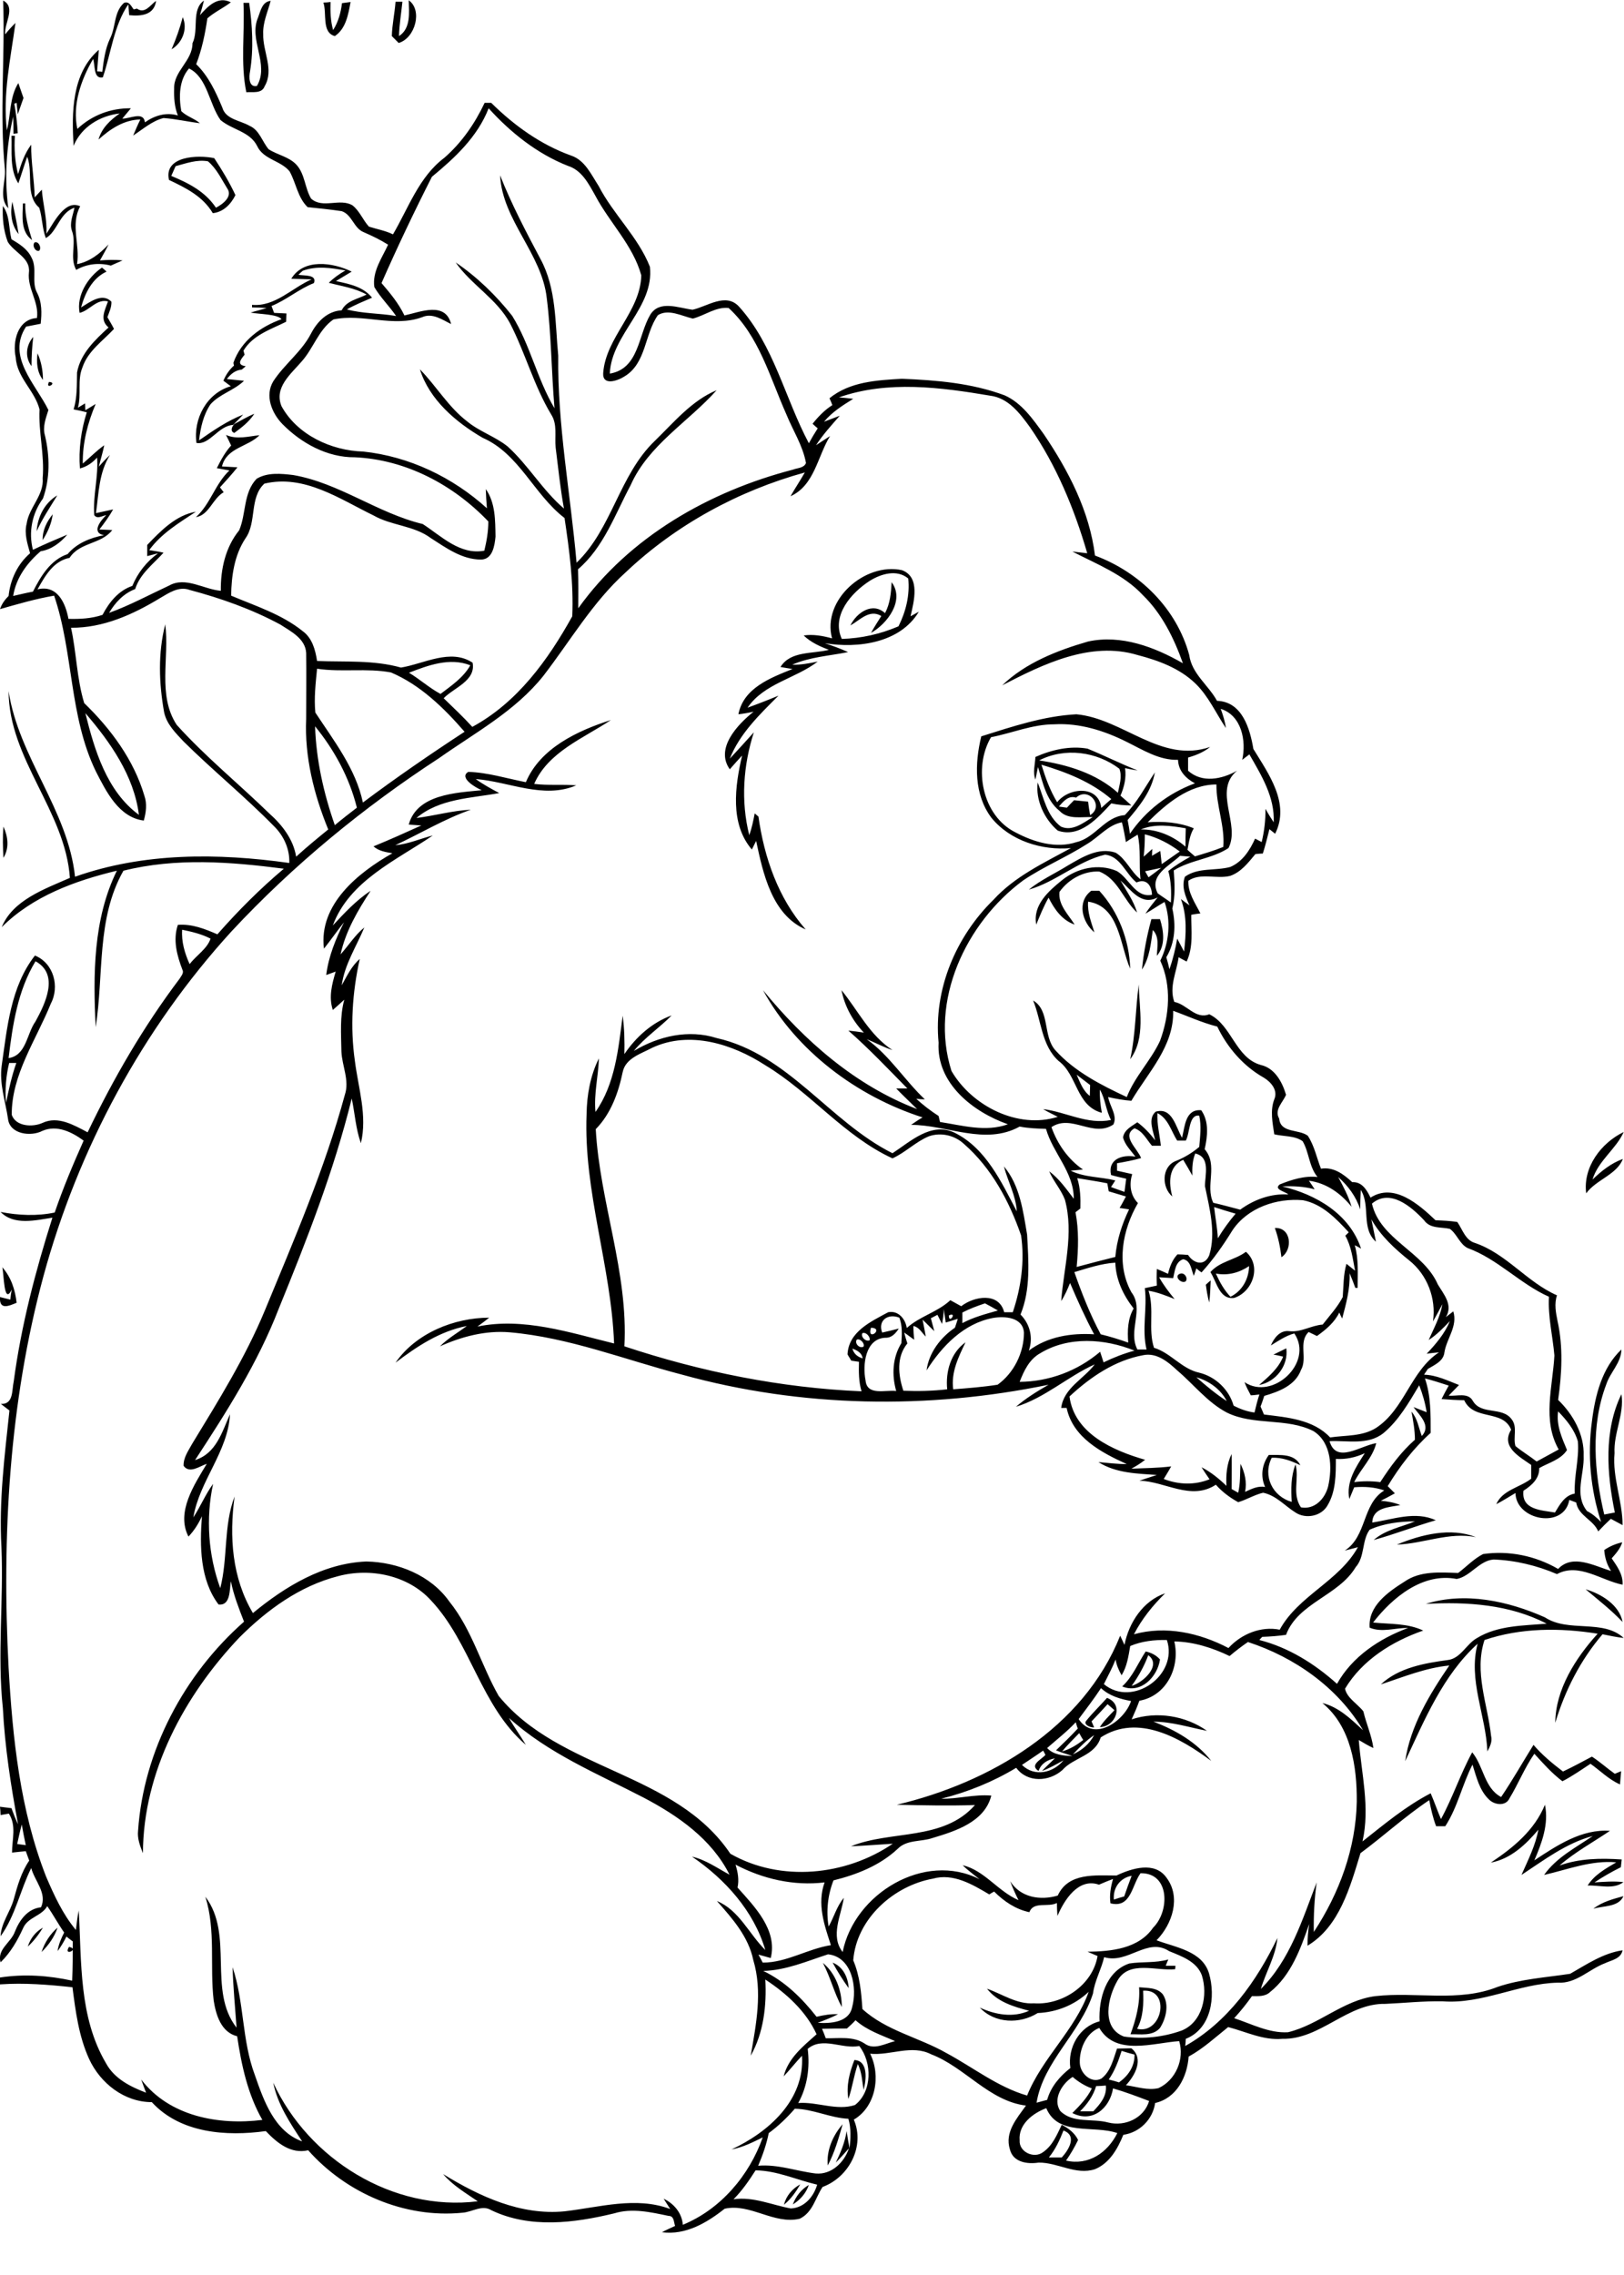 <?xml version="1.0" encoding="utf-8"?>
<!-- Generator: Adobe Illustrator 21.0.2, SVG Export Plug-In . SVG Version: 6.00 Build 0)  -->
<svg version="1.2" baseProfile="tiny" id="Layer_1" xmlns="http://www.w3.org/2000/svg" xmlns:xlink="http://www.w3.org/1999/xlink"
	 x="0px" y="0px" viewBox="0 0 567 794" overflow="scroll" xml:space="preserve">
<path d="M276.8,769.4c1.1-2.9,3-5.3,5.6-6.8C281.4,765.5,279.4,767.8,276.8,769.4 M273.7,769.5c0.8-3.1,2.9-5.6,5.7-7.1
	C277.9,765,276.1,767.6,273.7,769.5 M289,755.8c-0.5-5.3,1.8-10.5,5.2-14.4C292.8,746.3,291.4,751.3,289,755.8 M298.3,719
	c4.9,0.2,4.2,7,3.2,10.4c-0.5-3-0.6-6.2-2-9c-1.4,4-1.9,8.2-3.3,12.2C295.4,728,296.6,723.3,298.3,719 M399.1,694.8
	c0.2,4.5,0.1,9.2-2.1,13.3C405.8,710.2,408.9,694.1,399.1,694.8 M397.7,693.6c2.8,0.3,6.3,0,8.3,2.5c2.3,3.5,1.1,8.4-1,11.7
	c-2.6,3-6.9,2.1-10.3,2.2C396.6,704.8,398.1,699.3,397.7,693.6 M344.3,693.4C344.9,693.9,344.9,693.9,344.3,693.4 M290.7,685
	c3.6,1.4,5.4,5.1,5.6,8.9C294.2,691,292.4,688.1,290.7,685 M287.3,685.1c4.5,3.7,6.6,9.6,6.6,15.4
	C291.2,695.5,289.9,690,287.3,685.1 M24.1,679.5C28,680.3,21.9,683,24.1,679.5 M9.7,679.4c0.9-2.8,2.7-5.2,5.3-6.6
	C13.5,675.2,11.8,677.5,9.7,679.4 M14.5,681.3c1.1-3.3,3-6.3,5.6-8.5C19,676,17,678.9,14.5,681.3 M556.3,666.2
	c3-2.4,6.9-3.4,10.5-4.4C565.1,665.7,559.8,665.1,556.3,666.2 M520.5,650.1c7.8-5.2,15.2-11.2,18.9-20.2c1.4,6.7-1.1,13.4-3.7,19.4
	c7.9-5.2,16.5-11,26.4-10.3c-5.9,4-12.2,7.4-17.6,12.1c7-2.5,14.4-2.6,21.7-2.1c-0.1,0.7-0.2,2-0.3,2.7c-3.2,1.6-6.2,3.3-9.2,5.3
	c3.4-0.2,6.7-0.5,10.1-0.1c-3.5,2.7-8.4,1-12.5,1.2c2.4-3.8,6.3-5.9,10-8.1c-8.7-0.8-16.9,2.5-25.2,4.4c4.3-6.1,11-9.5,17-13.6
	c-9.3,2.5-17,8.4-24.9,13.6c2.3-5.2,4.9-10.3,5.9-15.8C532.8,643.7,527.5,648.8,520.5,650.1 M386.5,592.6c6.1,2.3,3,10.1-2.5,10.2
	c1.4-2.2,3.3-4,5.1-5.9c-0.8-0.7-1.6-1.4-2.4-2.1c-1.8,2-3.7,4-5.6,6c0.2,0.5,0.7,1.6,0.9,2.1c-1.2,0.2-4.1-1-2.6-2.5
	C381.6,597.7,384.2,595.2,386.5,592.6 M400.9,577.7c-1.4,3.8-3.4,7.4-5.8,10.7C399.1,587.3,405.7,581.2,400.9,577.7 M391.8,588.6
	c3.7-3.4,5.5-8.1,8.2-12.2c1.9,0.4,3.7,1.3,5,2.8C404.1,585.3,398.3,591.3,391.8,588.6 M497.8,559.8c13.7-4.3,28.8-1,41.6,4.7
	c8.2,5.4,20.3,0.5,27.5,7.2c-2.5-0.3-5-0.8-7.4-1.3c-7.7,9-13.1,19.6-16.5,30.9c0.1-11.7,7.1-22.6,14.8-31.1
	c-13.1-2.1-26.8-2.1-39.5,2.2c-3.7,11.2,1.1,22.4,2.3,33.5c0.5,1.9-0.4,3.7-1.3,5.4c-0.5-12.6-6.8-25-3.4-37.6
	c-12.1,11-18.5,26.5-25.3,41c1.8-12.3,8.5-23.3,15.4-33.4c-8.3,0.8-16,4-23.9,6.6c6.2-5.8,15.1-7.4,23.3-8.5
	c4.6-0.5,6.5-5.6,10.3-7.7c7.2-4.4,16.1-4.3,24.3-5C527.1,560,512.3,559,497.8,559.8 M553.6,554.7c5.5,1.6,11.8,5.5,12.9,11.4
	C562.5,561.9,558,558.4,553.6,554.7 M487.7,539.1c8.5-3.5,18.7-6.1,27.6-2.6C505.9,534.6,497,538.8,487.7,539.1 M444.6,472.8
	c1.5-0.7,3-1.5,4.5-2.2c0.8,6-3.6,11.7-9.5,12.8c3.3-2.9,6.7-5.7,8.4-9.9C447.2,473.3,445.5,472.9,444.6,472.8 M421,448.4
	c0.4-0.4,1.2-1.1,1.7-1.5c-0.1,2.6-0.2,5.2-0.5,7.7C421.6,452.6,421.3,450.5,421,448.4 M412.2,444.5c1.4-0.3,2.6,1.5,1.8,2.7
	C412.4,448.3,409.5,445.2,412.2,444.5 M0.8,442.3c3.1,3.5,4.5,7.9,5,12.4c-2.7,1.1-6.1,2.7-5.8-2c1.2,0.3,2.4,0.6,3.6,0.9
	c0.1-1.2,0.3-2.4,0.5-3.5C1.3,455.8,1.4,444.6,0.8,442.3 M424.5,444.5c1.3,2.9,2.9,5.8,5.1,8.1c4.1-2,6.4-6.2,6.5-10.7
	C432.7,444.2,428.7,445.3,424.5,444.5 M435,436.9c5.6,4.9,2.4,14-4.1,16.1c-5.2,0.7-6.1-5.7-8.3-9
	C425.9,440.2,431.2,439.8,435,436.9 M445.1,428.6c5.7-0.3,6.4,7.5,2.3,10.2C447,435.4,446.3,431.9,445.1,428.6 M553.8,416.5
	c-1.2-9.1,5.2-17.6,13.1-21.4c-2.7,6-8.9,10-10.9,16.6c3.1-3,6.5-5.7,10.6-7.2C564.5,410,557.3,411.7,553.8,416.5 M394.6,369.7
	c1.9-8.6,1.8-17.4,3-26.1C397.7,352.2,400.1,362.3,394.6,369.7 M402,320.8c0.8,0,2.3,0,3,0c1.3,4.2,2,9.2-1.1,12.8
	c0.1-3.1,1-6.5-1.4-9c-0.7,4.7-1.1,9.7-3.8,13.8C399.3,332.5,400.4,326.6,402,320.8 M381,310.9c0.7,0,2.1,0,2.8,0
	c6.7,7.3,10.5,17.3,10.8,27.2c-3.6-8.1-3.7-21.8-14.7-23.4c-0.3,3.7,1.1,7.2,2.2,10.7C377.8,321.9,375.9,314.7,381,310.9 M1.2,288.5
	c1.6,3.5,2.1,7.5,0,10.9C1,295.8,0.9,292.2,1.2,288.5 M375.7,278.4c-2.7-0.9-4.5,1.4-6,3.1c0.7,0.1,2.1,0.3,2.8,0.4
	c0.8-0.9,1.6-1.7,2.5-2.6c1.6,0.2,3.3,0.3,4.9,0.5c0.2,1.6,0.4,3.1,0.7,4.7C385.7,281.4,380,274.4,375.7,278.4 M363.6,266.9
	c1.4,4.5,3,9,5.5,13.1c4-5.2,14.5-6.1,15.4,2c1.1-1,2.3-2.1,3.5-3.1C381,272.9,372.3,269.5,363.6,266.9 M362.8,265.4
	c9.9,1.5,19.9,4.5,27.5,11.3c0.5-2.7,1.6-5.6,0.5-8.4C382.9,262.3,371.8,260.8,362.8,265.4 M361.5,264.2c5.6-2.5,12.1-4,18.2-2.9
	c5.9,2.4,11.6,5.3,17.5,7.6c-1.5-0.2-2.9-0.5-4.4-0.8c0.5,3.3-0.3,6.6-1.6,9.6c1.3,1.1,2.5,2.2,3.8,3.4c-2.4,0-4.7-0.2-7-0.7
	c-4.7,5.1-11,12.2-18.7,9.5c-4.7-4-7.8-10.7-7-16.8c2.1,5.3,3.2,11.7,8.1,15.4c4,1.8,7.8-1.3,11.1-3.3c-3.9-0.2-8.6,1-11.6-2.2
	c-4.7-3.8-5.8-9.9-7.5-15.3c-0.3,1.5-0.6,2.9-0.9,4.4C360.5,269.5,361.4,266.8,361.5,264.2 M311.3,203.2c4.7,6.3-1.5,14.5-7.2,17.7
	c1.1-2,2.4-4,3.6-5.9c-4.1-2.5-7.4,1.4-10.8,3.3c2.2-4.5,7.7-8.3,12.1-4.3C310.8,210.6,311.1,206.9,311.3,203.2 M303.7,202.7
	c-6.5,4.2-13.5,12.1-9.8,20.3c6.8-0.2,13.5-1.7,19.8-4.4c2.6-5.2,4-10.9,3.4-16.7C313.1,198.6,307.6,200.3,303.7,202.7 M290.5,222.8
	c-3.6-13.4,11.5-26.6,24.4-23.8c6.5,2.4,4.2,10.9,3,16.1c0.7-0.4,2.2-1.2,2.9-1.6c-6.5,10.9-21.2,12.9-32.8,11
	c2.7,0.9,5.5,1.9,8.1,3.1c-6.5,1.3-13.4,1.7-19.5,4.4c3,0.1,6-0.5,8.9-1.1c-7.8,6-18.7,7.6-24.5,16.1c3.6-1.3,7.2-2.7,10.8-4.2
	c-6.6,6.6-13.5,13.2-17,22c2.8-3,5.6-6.1,8.4-9.2c-3.7,11.5-4.6,24-1.6,35.9c0.9-2.5,1.4-5,1.9-7.6c0.3,0.3,1,0.8,1.3,1.1
	c2,14.2,6.9,28.5,16.5,39.4c-11.8-5.1-14.9-19.6-17.3-30.9c-0.5,1-1,2-1.5,3c-7.7-9-5.9-22.1-3.4-32.8c-1.5,1.6-2.9,3.2-4.3,4.8
	c-5.2-7.3,2.7-15.6,8.3-20.1c-1.8,0.4-3.5,0.7-5.3,0.9c1.8-9.2,11.2-12.7,18.9-15.8c-1.1-0.2-3.2-0.5-4.2-0.7
	c3.5-5.7,11.2-4.5,16.9-6c-3.2-1.2-6.3-2.6-8.8-5C283.8,221.3,287.2,221.9,290.5,222.8 M14.9,188.5c-0.1-3.4,1.4-6.4,3.5-9
	C18,182.8,16.6,185.8,14.9,188.5 M12.8,185.4c0.3-5,2.8-9.9,7.2-12.5C17.5,177,14.8,181,12.8,185.4 M78.9,151.8
	c3.8,1.7,7.8,0.5,11.7,0.1c-4,4.1-11.5,4.3-13.1,10.9c1.8,0.1,3.6,0.2,5.4,0.3c-1.9,2.4-4,4.7-6.1,7c0.3,0.4,1,1.3,1.3,1.7
	c-3.9,2.2-5.1,8-9.7,8.7c5.1-4.6,6.7-11.6,11.7-16.3c-1.5-0.3-2.9-0.5-4.4-0.8c1.4-2.8,2.9-5.6,5-7.9
	C80.1,154.2,79.5,153,78.9,151.8 M81.8,148c2.3-1.2,4.6-2.6,7-3.6c-1.8,2.8-4.4,4.8-7,6.7C80.2,150.5,81,148.9,81.8,148 M17.1,133.3
	C20.4,133.5,15.6,136.3,17.1,133.3 M13.1,123.3c1.3,2.9,1.9,6.1,1.9,9.3C12.9,129.9,12.7,126.5,13.1,123.3 M11,127.8
	c-2.4-3.2-1.9-7.3,0.6-10.2C11.2,121,11,124.4,11,127.8 M12.1,84.6c1.4-0.5,2.5,1.9,1.6,2.9C12.3,88,11.1,85.6,12.1,84.6 M8,71
	l0.8,0c-0.1,4.4,1.1,8.6,2.4,12.8C7.1,80.8,7.9,75.4,8,71 M6.5,81.7c-2.6-3.2-3-7.4-2.2-11.3C5.1,74.2,5.9,77.9,6.5,81.7 M61.3,58
	c-0.5,1.1-1,2.3-1.5,3.4c6,2.5,11.8,5.4,15.6,11.1c2.3-1.2,6-3.9,3.9-6.8c-2-3.2-3.7-6.9-6.7-9.4C68.8,55.6,65,57,61.3,58 M59,62.8
	c-1.9-8.4,10.2-8.8,15.8-7.6c2.7,4.1,5.3,8.4,7.4,12.9c-1.6,3.2-4.2,5.9-7.9,6.3C70.8,68.5,64.9,65.6,59,62.8 M4,47.4l1.2,0
	c-0.3,4.5,0,9,1.1,13.4c1.1-3.6,2.3-7.3,4.6-10.3c-0.1,6.2,1.1,12.3,1.2,18.4c0.8-0.9,1.7-1.8,2.5-2.7c0.4,5.2,1.9,10.2,1.6,15.4
	c2.6-3.9,6.5-12.1,11.8-9.6c-3.5,6.4,0,13.4-1.1,20.2c4.5-0.9,7.9-3.6,11-6.9c-0.9,1.9-2,3.8-3,5.6c2.6-0.2,5.3-0.3,7.9,0
	c-1.4,0.6-2.8,1.2-4.1,1.8c-4.1-1.1-8.4-0.6-12.1,1.5c-2.4-4.4,0.2-9.2-1.5-13.7c-0.9-2.7,0.4-5.4,0.9-8c-5.2,1.7-6,8.4-10,10.6
	c-1.3-3.4-1.2-7.2-2.3-10.6c-5-4.3-2-12.1-4.2-17.8c-1.1,3.1-2,6.2-3.1,9.3C3.3,59.1,4.2,52.9,4,47.4 M63.8,6c1.8,4-0.1,9-3.9,11.2
	C61.5,13.5,62.8,9.8,63.8,6 M138.1,0.6c0.6,0,1.8,0,2.4,0c-0.4,4-1.1,8-1.2,12c4.2-2.7,3.5-8.2,3.4-12.5c4.9,3.4,2.3,13.2-3.5,14.9
	c-0.8-0.8-1.6-1.6-2.4-2.4C136.9,8.6,137.8,4.7,138.1,0.6 M112.9,0.9c0.6,0,1.9-0.1,2.5-0.2c-0.1,3.3,0,6.6,0.9,9.8
	c1.8-2.8,2.7-6.1,3.1-9.4c0.8-0.1,2.3-0.3,3-0.4c-0.8,4.3-1.6,9.3-5.5,11.9C112.2,11.3,114.2,4.6,112.9,0.9 M85,1c0.5,0,1.5,0,2,0
	c1.1,7.9,1.6,16,0.3,23.9c-0.4,1.9-0.5,5.7,2.4,5.1c4.5-7.6-3-16.1,0.4-23.9c0.9-2.3,1.4-5.5,4.4-5.8c-1,3.8-2.8,7.6-2.6,11.6
	c-0.2,6.1,3.9,12.4,0.5,18.2c-1,2.7-4.2,1.9-6.4,2.1C83.9,22,85.5,11.4,85,1 M263.8,757.5c-2.3,3.6-4.7,7.1-7.7,10.1
	c6.9-1,13.4,2,20,3.2c4.7-0.2,8-4.1,9.2-8.3C278,760.8,271.3,757.6,263.8,757.5 M371.3,743.6c-1.3,3.3-2.8,6.6-5.1,9.4
	c1.5,0,3,0,4.5,0C373.1,750.4,376.2,745.4,371.3,743.6 M356,747c-0.3,4.1,5,6.5,8.1,4.2c3.4-2.3,4.9-6.1,6.6-9.6
	c2.3,1.2,4.5,2.8,5.7,5.3c-1.2,2.5-2.6,4.9-4.2,7.2c7.9,1.8,14.5-2.8,17.9-9.6c-8.2-2.9-20.7,1.2-24.8-8.7
	C360.7,737.5,355.5,741.4,356,747 M277.5,736c-2.7,3.1-5.7,6-9.1,8.5c-0.8,3.9-2.1,7.7-3.7,11.4c6.9-0.6,13.4,1.9,20.1,2.7
	c5.5,0.5,10-3.9,11.6-8.8c-1.5,1.7-3,3.4-4.6,5c1.7-3.5,3.2-7.1,3.8-11c0.3,2,0.6,4,1,6c0.4-3.4,0.6-7-0.4-10.3
	C289.8,739.2,283.9,736.1,277.5,736 M382.7,728.1c-1,3.4-3.1,6.3-5.6,8.8c1.5,0,3.1,0,4.6,0c2.4-2.5,4.8-5.3,4.4-9
	C384.9,728,383.8,728.1,382.7,728.1 M370.2,736.8c4.4,4.4,11.2,2.5,16.7,4c5.9,1.5,12.5-1.5,14.3-7.5c-4.2-1.6-8.4-3.2-12.6-4.4
	c-1.1,6.9-7.2,12.2-14.2,8.6c2.6-2.6,5.2-5.3,6.8-8.6c-2.5-0.9-4.7-2.3-6.7-4C370.8,727.2,367.4,732.7,370.2,736.8 M391.6,715.8
	c-1.1,3.5-2.4,7-4.5,10c1.2,0.3,2.4,0.6,3.6,1c3.2-2.3,5.5-5.6,5.4-9.7C394.6,716.7,393.1,716.3,391.6,715.8 M282,715.1
	c0.8,6.5-0.1,13.1-3.3,18.9c6.6-0.5,13.4,2.8,19.8,0.7c6.1-4.7,6-14.9,1.5-20.6C294,715.3,287.2,710.7,282,715.1 M377,720
	c0.1,3.6,3.9,7.3,7.5,5.5c3.3-2.5,4.2-6.8,5.5-10.5c1.7,0,3.4-0.1,5-0.1c4.5,3.6,1.3,9.5-1.9,12.9c3.8,0.5,7.6,1.9,11.4,1
	c6-2.8,9.1-10.1,7.2-16.4c-9.1,0.6-22.1,5.3-27.9-4.6C379.3,709.5,376.8,715.1,377,720 M295.7,708c-2.9,0-5.8,0-8.7,0.1
	c0.5,1.1,0.9,2.2,1.3,3.3c4.5,0.1,9.5-0.8,13.5,1.8c3.3,2.5,7.3,0,10.7-0.8c-4.7-2.1-9.8-3.7-13.8-7.3
	C297.8,706.1,296.8,707,295.7,708 M266.5,687.9c7.5,3.6,13.5,9.5,18.6,16c2.5-0.6,5-1,7.5-0.9c-2.3,1.2-4.7,2.1-7.1,3
	c4.4,0.3,10.9-0.1,12-5.4c1.9-6.8,0-17.6-8.4-18.5C281.7,684.5,274.4,687.7,266.5,687.9 M385.5,683.1c-1,4.3-3.3,8.2-3.9,12.7
	c-4.4,13.8-17.3,23.6-19.7,38.1c1.2-0.3,2.5-0.7,3.7-1c1.3-4.6,4.4-8.2,8.1-11.1c-1-7.1,3.1-14.5,10.2-16.3
	c-0.4-7.7,2.2-17.5,10.4-20.2c4.5-0.7,9.1-0.1,13.6-1.4c-0.2,0.5-0.7,1.6-0.9,2.2c0.9,0,2.6,0,3.4,0l-0.1,1.2
	c-6.6,0.7-16-3.2-20.1,3.9c-3.4,5.8-5.9,16.5,2.2,19.6c6.7,1,13.8,0.2,20.2-2.1c7.3-3,9.2-12.4,7-19.3c-1.8-4.8-7-6.6-11.4-8.4
	C400.6,676,393.8,685.6,385.5,683.1 M388.9,663c1.2-0.4,2.4-0.8,3.6-1.1c0.8-2.4,1.7-4.8,2.6-7.2C391.1,655.4,388.5,658.9,388.9,663
	 M398.2,653.8c-3.1,4.3-3.3,12.3-10.5,10.5c-0.4-2.9,0.1-5.7,0.9-8.5c-1.6,0.6-3.3,1.3-4.9,2c-7.2-2.5-12.1,5.3-14.5,10.9
	c-0.1-1.5-0.2-3-0.2-4.5c-3.1,1.6-8.2-0.7-9.6,3.2c-4.8-1-8.9-3.8-12.3-7.2c-0.4,0.2-1.3,0.7-1.7,1c-5.9-3.5-12.6-7.5-19.7-5.5
	c-13.8,2.5-26.7,14.1-27.8,28.5c2.3,5.4,2.8,11.2,3.2,17c8.3,7.6,19.8,9.9,29.4,15.4c9.3,5,17.8,11.8,28.1,14.8
	c5.3-13.2,16.7-22.8,21.5-36.2c-4.9,4.6-11.1,7.1-17.8,7.4c-6.2,3.9-15,3.7-20.2-1.9c5.4,2.5,11.6,3.6,17.2,1.1
	c-5.4-1.4-11.1-3.1-14.7-7.7c5.4,1.9,10.4,5.5,16.4,5.1c10,0.7,20.5-6.4,22.2-16.5c-0.9-0.4-2.6-1.1-3.5-1.5
	c8.2-0.1,17.8-1,22.9-8.4C408.4,667.1,408.5,653.6,398.2,653.8 M256.8,650.8c0.8,2.6,1.3,5.3,0.7,8c6,6.7,14,14.8,11.6,24.6
	c-1.4-0.4-2.9-0.8-4.3-1.2c0.5,0.9,1,1.8,1.5,2.8c8.4,0,15.6-4.8,23.8-6.1c-2.3-7-4.9-14.4-2.2-21.9
	C277.1,658.3,266.3,655.8,256.8,650.8 M6,643.6c0.7,0.1,2.2,0.3,3,0.4c-0.5-2.4-1-4.8-1.4-7.2C7,639,6.5,641.3,6,643.6 M356.8,616
	c4.4,4.3,10.9,2.8,14.5-1.6c-2.4,1.3-4.9,2.8-7.5,3.7c1.4-1.5,3-2.9,4.5-4.4c-2.6,0.5-4.8,1.8-5.7,4.4c-3.3-2.1,0.9-3.9,2.4-5.6
	c-0.2-0.4-0.6-1.2-0.8-1.5C361.8,612.7,359.3,614.3,356.8,616 M374.6,612.3c3.2-1.4,5.8-3.7,7.4-6.7
	C379.2,607.5,376.9,609.9,374.6,612.3 M370.8,611.3c2.8-0.8,5.2-2.3,7.4-4c-0.4-0.6-1.1-1.8-1.4-2.4
	C374.8,607,372.7,609,370.8,611.3 M365.6,610.1c2.2,2.4,5.7,2.7,8.8,2.8c-1.9-0.7-3.8-1.2-5.7-2c2.6-2.5,5.2-5,7.6-7.6
	c-0.3-0.7-0.5-1.5-0.7-2.2C372.5,604.4,369,607.1,365.6,610.1 M376.6,600c5.4,8.2,16,0.6,18.3-6.3c-3.8-0.7-7.6-1.8-10.5-4.5
	C381.9,593,379.2,596.5,376.6,600 M410,572.9c2.1,9-2.7,19-12.2,20.7c-0.8,2.2-1.7,4.3-2.7,6.5c8.8-2.9,18.8-1.3,26.3,4
	c-6.2-1.2-12.3-3.2-18.7-3.2c7.7,2.9,15.1,7.2,20.2,13.7c-10.8-8-25.6-16.6-38.6-8.2c-2,6.5-9.4,6.9-13.4,11.4
	c-4.6,4.1-12.2,4.5-16.1-0.8c-8.1,4.9-17,8.5-26.2,10.8c5.8,0.1,11.6-1.6,17.5-1.1c-2.3,9.2-12.5,12.4-20.5,14.8
	c-4,1.4-9,0.5-12.2,3.8c-6.2,5.8-14.3,9-22.4,11c-2,5.1-2.6,10.7-1.7,16.1c1.9-3.3,2.8-7,5.3-10c-0.9,6.1-4.8,13.3-0.4,18.9
	c4.1-20.4,28.6-35.2,47.8-25.4c-2-1.6-4.1-3.1-5.9-4.9c7.6,1.8,12.3,9.1,19.5,12.2c-1.1-2.2-2.1-4.4-2.9-6.6
	c3.6,5.7,10.5,6.8,16.6,5c3.7-8.1,13.1-7,20.5-7c5.3-2.5,13.4-5.1,17.5,0.8c5.1,6.8,2,16.2-3.5,21.8c6.6,2.5,15.9,3.7,18.3,11.5
	c2.4,8.2,0.8,19.4-8.1,22.9c0,0.6-0.1,1.9-0.2,2.5c14.8-8.3,25-22.7,32.2-37.7c-0.6,6.3-4,11.8-5.8,17.8
	c10.2-10.1,14.5-24.2,19.5-37.2c-0.8,5.7-1.1,11.5-1,17.3c8.9-13.5,14.7-29.2,15-45.5c0.1-12.2-2-26.2-12-34.4
	c5.7,1.4,10,5.6,14.2,9.5c-8.8-14.9-23.9-25.5-40.2-30.8c-2.2,1.5-4.4,3.2-6.4,4.9C423.5,575.2,416.8,573,410,572.9 M394.6,574.5
	c-0.6,3.5-1.1,7.1-3,10.2c-1-1.7-1.8-3.6-2.1-5.5c-1.2,3-2.7,5.8-4.1,8.6c10,8.3,26.1-3.1,22-15.4
	C403.1,572.3,398.6,572.8,394.6,574.5 M544,492.6c-0.7,4.8,1.3,9.2,3.1,13.5c-2.2,3.4-6.4,4.4-9.7,6.3c0.1,3.7-2.7,6.1-5.5,7.9
	c-0.8,6.7,6.3,6.8,11,7.6c1.7-2.8,3.4-6,6.9-6.6c-0.3-6.1,1.6-12.1,1.1-18.2C549.7,498.9,546.9,495.6,544,492.6 M495.5,483.5
	c-3.6,6-7.1,12.2-12.5,16.7c-5.4,4.3-12.5,2.5-18.8,2.8c2.3,8.1,10.9,1.5,16.3,0.7c-1.3,5.2-5.4,8.9-7.7,13.6c3-0.4,6.1-0.4,9.1,0
	c3.5-5.4,7.3-10.6,12.1-14.8c0-3.3-0.6-6.5-1.2-9.8c2.1,2.4,2.5,5.6,3.6,8.5c3.4-3.6-0.8-7.2-2.9-10.1c1.5,0.6,3.1,1.2,4.6,1.8
	C497.6,489.7,496.7,486.6,495.5,483.5 M353.3,482.3C353.8,482.8,353.8,482.8,353.3,482.3 M417.7,480.7c3.4,3,6.9,5.9,10.6,8.3
	C426.2,484.9,422.2,482,417.7,480.7 M373.4,487.4c1.7,13,15.3,18.9,26.4,22.1c-1.5,1.2-3.1,2.2-4.8,3.1c4.6-0.2,9.3-0.2,13.9-0.8
	c-0.8,1.5-1.7,2.9-2.6,4.4c5.2,2,10.8,2.2,16,0.1c-1-1.4-1.9-2.8-2.8-4.2c3.3,1.7,6.1,4,8.7,6.5c-0.2-3.8,0.1-7.7,1.8-11.1
	c0.1,4.1,0,8.1,0,12.2c0.6,0.3,1.7,1,2.3,1.3c0.8-3.3,0.6-6.7,0.8-10.1c1.5,3,2.3,6.4,1.6,9.8c2.2-1,4.5-2.2,7-1.7
	c-1.7-3.8-1.1-7.9,1.3-11.2c3.9,0.1,8.9-0.6,11,3.6c-3.1-1.5-6.4-2.8-10-2.6c-3.2,6.4,0.3,13.5,7,15.4c-0.3-4.4-0.3-8.9,1.3-13.1
	c1.4,4.9-1.3,10.3,1.9,15c4.8,0.9,8.4-3,9.5-7.3c1.5-6.6,1.2-15.3-5.1-19.3c-9.5-4.8-20.8-1.8-30.3-6.5c-6.8-3.6-11.5-9.8-17.3-14.7
	c-3.2-3-7.2-6.3-11.9-5.3C389.2,474.8,380.6,480.7,373.4,487.4 M297.6,470.7c0.5,1.8,1.8,2.9,3.6,3.4
	C300.9,472.2,299.3,471.3,297.6,470.7 M363.2,472.3c-3.8,2.1-5.7,6.1-7.2,10c10.3-0.1,20.2-3.8,28.1-10.5c0.4,1.2,0.8,2.5,1.2,3.7
	c3.5-1.7,7.1-3.1,10.8-4.1C385.7,467.2,373.1,466.3,363.2,472.3 M299.1,467.6c-0.8,1.4,1.1,3.2,2.4,2.4
	C302,468.8,300.2,467,299.1,467.6 M301.1,465.3c-0.7,1.3,1.2,3.1,2.5,2.5C304,466.7,302.4,464.8,301.1,465.3 M304.1,463.4
	C302.5,468.5,309,463.6,304.1,463.4 M331.3,459.1C331.2,462.4,334.4,457.7,331.3,459.1 M308,465.1c1.9-0.4,3.8-0.9,5.8-1.4
	c-1.1,1.7-2.5,3.3-4.7,3.2c-7,0.3-8,9.5-6.9,14.9c0.5,5.5,7,3.2,10.7,3.7c-1.6-5.6-1.3-11.7,1.8-16.7c0.2-3,0.4-6-0.7-8.9
	C310,458.3,306.4,460.9,308,465.1 M328.9,462.1c-0.4-0.8-1.2-2.4-1.6-3.2c-0.8,0.4-1.5,0.8-2.3,1.2c0.4,1.5,0.8,3,1.2,4.5
	c-1.4-1.3-2.7-2.7-4.1-4c0.4,2,0.8,3.9,1.1,5.9c-1.3-1.3-2.3-3.3-4.3-3.7c0,1.6,0.1,3.2,0.3,4.8c-1.2-0.8-2.3-1.7-3.5-2.5
	c0.3,1.3,0.7,2.5,1.1,3.8c-3.9,4.7-3.2,11.1-1.4,16.5c5.1,0.2,10.2,0.1,15.3-0.5c-0.6-6.1,1.2-12.7,6.4-16.4
	c-2.5,5.2-5.1,10.5-4.3,16.4c5.2-0.4,10.4-0.8,15.5-1.6c5.7-4.1,9.2-11.2,9.2-18.2c-0.4-5.4-6.7-5.8-10.8-5.1
	c-10.2,1.9-17.8,9.8-23.2,18.3c0.8-6.2,4.9-11.5,9.9-14.9c0.3-0.8,0.8-2.4,1-3.1c-1.4,0.4-2.8,0.9-4.2,1.3c-0.2-1.6-0.5-3.1-0.7-4.7
	C329.5,458.7,329.2,460.4,328.9,462.1 M336,458.1c0,1.2,0,2.4,0,3.7c3.9-2.1,8.2-3.2,12.4-4.4c-1.5-0.9-3-1.7-4.5-2.5
	C341.2,455.8,338.5,456.8,336,458.1 M375.1,444c2.6,7.4,5.5,14.8,9.2,21.7c3.3,0.8,6.5,1.8,9.6,2.9c-0.3-4.1-0.2-8.3,1.9-11.9
	c-3.6-4.6-6.2-10-6.4-16C384.5,441,379.8,442.6,375.1,444 M423.9,421.3c0.4,3.6,1.1,7.2,1.3,10.9c1.8-3,3.9-5.9,6.2-8.6
	C428.9,422.9,426.4,422.1,423.9,421.3 M430.3,429.4c-3.2,5.2-6.7,10.2-10.8,14.7c-0.5-0.3-1.4-1-1.8-1.4c-0.2,0.7-0.7,2-0.9,2.6
	c-0.9-2.1-1-5.3-3.7-5.8c-2.8,0.9-2.9,4.2-3.5,6.6c-1.6-0.1-3.3-0.2-4.9-0.3c1.5,2.7,3.4,5.2,5.4,7.6c-3-1.2-6-2.4-9.1-2.9
	c2.1,6.5-0.2,13.5,1.9,19.9c5.9,1.8,9.7,7.4,15.8,8.7c5.7,1.4,10.4,5.9,12,11.5c2.3,1.2,4.8,2.1,7.3,2.4c0.5-2.1,1-4.2,1.7-6.3
	c-0.8,0.1-2.2,0.3-3,0.3c-0.8-1.5-1.6-3-2.2-4.6c9.8,6.6,24.3-6.8,17.4-17c-3,0.8-5.6,2.6-8.2,4.2c1.1-2.6,3.2-5.4,6.4-5
	c4.1,0.5,7.7-2,11.7-2.3c2.4-3.1,5.2-6.1,7-9.6c0.3-3.9,0.2-7.8,1.3-11.6c1,0.8,2,1.6,3,2.4c-0.8-4.2-1.3-8.5-3.4-12.2
	c0.3-0.3,0.9-0.9,1.2-1.2c-4.4-4.8-9.3-9.9-16-11.2C445.7,418.1,435.6,421.5,430.3,429.4 M479,420.1c2.9,12.6,18,16.7,23,28.2
	c2.1,3.5,5.4,7.2,2.8,11.4c0.9-0.7,1.8-1.4,2.6-2c1.6,5.2-2.3,9.4-3.1,14.3c-0.3,3.1-3.5,4.4-5.8,5.8c-0.4,0.7-0.9,1.3-1.3,2
	c4.3,0.1,8.3,2.1,12.2,3.6c-1.2,1.2-2.4,2.5-3.6,3.7c2.8,0.3,6.7-1.2,8.4,1.8c2.9,5.1,10.3,1.9,13.6,6.5c2.1,2.7,0.4,6.3,1.3,9.3
	c2.4,2,5,3.5,7.4,5.4c2.6-1.4,5.1-2.8,7.7-4.2c-5.8-10.2-2.1-21.8-1.5-32.8c-0.6-6.9-2.3-13.6-1.9-20.5c-10.1-4.5-17.9-13.2-28.4-17
	c-2.8-1.4-3.7-4.9-6.2-6.7c-3.1-0.7-6.9,0-9-3C492.8,421.2,485.3,414.7,479,420.1 M467.2,410.8c1.8,3.3,3.6,6.7,4.7,10.4
	c-3.8-4.7-8.8-8.3-14.9-9.1c0.5,0.7,1.5,2.2,2,3c-3.7-1-7.5-1.2-11.3-1c11.8,2.8,23.5,9.6,27.5,21.7c-0.5-0.3-1.6-0.9-2.2-1.2
	c1.4,4.9,1,10,1,14.9l-0.8,0c-0.6-1.7-1.3-3.4-2-5.1c0.2,5.4-1.2,10.6-2.6,15.8c-0.4-0.7-0.7-1.4-1-2.1c-1.7,3.5-4.7,6-7.8,8.2
	c-1-0.5-1.9-0.9-2.9-1.4c-3.7,3.5-0.3,9.2-2.7,13.3c-2,5.4-7.7,7.5-12.8,9c-0.4,1.2-0.8,2.5-1.3,3.7c0.4,0.9,0.8,1.9,1.2,2.8
	c8.1,1,17.2,1.7,23.1,8c5.4-0.8,11.2-0.3,16-3.3c10-6.5,12.1-19.9,22-26.4c-1.1,0.1-3.2,0.3-4.3,0.5c3.2-3.4,6.3-7,8.1-11.4
	c-2.3,2.4-4.6,4.8-7.4,6.6c1.8-4.1,4-8,4.8-12.5c-1.1,2-2.1,4-3.3,6c1.2-8-2-16.3-8.3-21.3c-5.1-4.1-9.9-8.5-13.2-14.3
	c0.5,2.6,1.1,5.2,1.6,7.8c-5.3-4.7-1.8-12.5-5.3-18.1c-0.1,2.3-0.2,4.5-0.2,6.8C473.5,417.7,470.7,413.9,467.2,410.8 M376.1,411.2
	c1.1,3.4,1.2,7.1,1.1,10.6c-0.4,0.3-1.3,1-1.7,1.3c1.2,6.3,1,12.7,0.4,19.1c4.5-1.2,9-2.4,13.5-3.5c0.5-5.8,2.3-11.4,4.8-16.6
	c-0.8-0.1-2.5-0.4-3.3-0.5c0.8-1.3,1.5-2.7,2.2-4c-2-0.6-4-1.2-6-1.8c-0.1-0.7-0.4-2.1-0.5-2.8C383.1,412.3,379.6,411.8,376.1,411.2
	 M404.1,388.5c-0.2,3.9,0.8,7.6,1.2,11.4c-0.8,0-2.3,0-3.1,0c-1.9-2.2-3.2-5.1-6.1-6.1c-4.7,2.7,1.1,7.1,2.3,10.4
	c-2.8,0.8-5.6,1.3-8.4,1.8c0,0.7,0,1.9,0,2.6c1.8,0.4,3.5,0.8,5.3,1.2c-1.1,3.5-0.7,7.4,2,10.1c-5.4,9.3-7.7,21.3-2.3,31.1
	c4.6,6-1.3,13.4,2.1,20c1.1,0,2.1,0,3.2,0c-1.7-7.1,0.3-14.3-0.6-21.4c1.4-0.3,2.8-0.6,4.2-0.9c-0.1-1.9-0.1-3.9,0-5.8
	c1.3,0.5,2.6,1.1,3.9,1.7c0.6-2.5,1.5-4.9,3.3-6.8c1.2,0,2.5,0.1,3.7,0.2c2,3.1,5.8,4,7.4,0.1c2.4-7.8,0.1-16.3-1.5-24.1
	c0-3.9,2-10.2-3.4-11.4c-1,2.5-1.1,5.1-1,7.7c-1-1.8-2.1-3.7-3.2-5.5c-5.2,2.3-5.1,8.1-3.8,12.8c-3.7-3.1-3.8-10.2,1-12.3
	c3.1-1.2,5.9-2.9,8.4-5c0.3-3.6,0.8-7.3,0-10.9c-3.7-0.6-3.2,6.1-4.7,8.7c-0.8,0-2.2,0-3,0C408.9,394.8,407.9,390.4,404.1,388.5
	 M375.9,375.1c1.2,2.7,2.2,5.6,4.6,7.4c0-1.3,0.1-2.6,0.1-3.8C379,377.5,377.5,376.3,375.9,375.1 M3.2,371
	c-1.1,4.5-1.5,9.3-1.1,13.9c1-4.7,2-9.4,3.6-13.9C5.1,371,3.8,371,3.2,371 M227.7,365.7c-3.9,2.1-9.3,3.6-10.3,8.5
	c-1.5,7.2-4.1,14.5-9.4,19.9c1.4,25.5,11.4,50,10,75.8c26.8,8.9,54.6,14.5,82.8,15.7c-1-3.3-1-6.8-0.9-10.3c-0.7-0.1-2-0.3-2.7-0.4
	c-0.3-0.6-1-1.6-1.3-2.2c0.4-7.9,8.1-11.4,14.2-14.7c3.5-0.7,6,2.3,6.5,5.5c4.5-4.1,10.7-5.5,15.2-9.7c1.3,0.7,2.5,1.4,3.8,2.1
	c4.5-3.5,13.2-5,15,2.1c1,0,2,0,3,0c2.9-8.6,4.2-17.8,2.9-26.8c-4.1-11.9-10.3-23.5-19.9-31.9c-3.2-3-8-4.2-12.3-2.7
	c-4.6,1.9-8.1,5.6-12.7,7.7c-16.9-7.8-28.6-23-44.4-32.5C255.8,364.4,240.8,359.6,227.7,365.7 M409.6,352.8
	c0.3,12.4-8.7,21.4-14.6,31.4c-2.7-0.2-5.4-0.7-8.1-1.3c0.5,3.1,3.4,6.6,1.8,9.6c-7.1,4.7-14.6-3.8-21.6,0.9
	c2.1,5.9,5.8,11.2,11,14.8c-1.1,0.1-3.2,0.3-4.3,0.4c4.9,2.4,10.4,2.1,15.6,3.4c-0.4,0.6-1.2,1.8-1.5,2.3c1.5,0.6,3.1,1.1,4.7,1.7
	c0.2-1.5,0.4-3.1,0.6-4.6c-1.8-0.4-3.6-0.8-5.3-1.3c-1.2-5.6,4-7.2,8.5-6.4c-1.5-2.1-3.6-4-4.3-6.7c0.4-2.7,3-3.9,5-5.3
	c2.4,1.8,4.4,3.9,6.2,6.3c-0.6-3.2-2.7-7.5,0.2-10c5.8-1.7,7,5.4,9.2,9.1c1-3.9,1.1-10.1,6.7-9.6c2.8,4,2.2,9.1,1.2,13.6
	c4.8,5.6,0.1,12.6,3,18.7c3.1,0.7,6.3,1.6,9.4,2.4c4.8-3.5,10.7-5.7,16.8-5.3c-1.1-1.1-5.2-1.7-3-3.5c4.2-1.7,8.7-3.1,13.2-2.6
	c-3-3.6-2.9-8.6-5.2-12.5c-2.8-2-6.6-1.6-9.9-2.4c-0.6-4-1.5-8.3,0-12.2c1.4-3.2-1.2-6.1-3.7-7.6c-7.1-4-12.7-10.5-16.2-17.8
	C419.5,356.9,414.6,354.6,409.6,352.8 M12.4,335.5c-6.2,10.2-8,22.2-9.4,33.8c6.2-0.9,6.3-8.5,9.4-12.8
	C15.8,350.3,20.8,340.1,12.4,335.5 M63.6,324.5c-0.3,4.2,0.9,8.2,2.6,12c2.3-3,6.2-5.4,7.3-8.9C70.4,326,67,325.2,63.6,324.5
	 M390,306C390.5,306.5,390.5,306.5,390,306C389.5,305.5,389.5,305.5,390,306 M399.8,304.1c0.3,0.5,0.9,1.6,1.2,2.1
	c1.5-1.1,2.9-2.1,4.4-3.3C403.5,303.3,401.6,303.7,399.8,304.1 M404.2,311.8c1.5,1.1,3.1,2.1,4.6,3.2c0.2-3.7,0.1-7.4-0.9-11
	c2.4-1.9,5-3.5,7.7-5c-0.9-0.1-2.7-0.2-3.6-0.3C408.2,302.3,401,305.5,404.2,311.8 M399.7,291.2c0,2.6-0.1,5.2-0.4,7.8
	c1-0.9,2-1.8,3-2.7c0,0.6-0.1,1.8-0.1,2.4c1-0.6,1.9-1.1,2.9-1.7c0.2,1.5,0.3,3,0.5,4.6c2.1-1.5,4.2-2.9,6.3-4.4
	C408.2,294.4,404.1,292.3,399.7,291.2 M398.3,289.5c5.8-0.1,11.3,2.3,15.6,6c0-2.1,0-4.2,0.1-6.4
	C408.8,288.2,403.3,287.4,398.3,289.5 M379.5,294.6c-7.2,4.6-15.2,7.9-22.3,12.7c-20,14.8-32.8,42-25,66.5
	c7.1,12.2,23.2,20.4,37.1,16c-1.7-0.9-3.5-1.7-5.1-2.7c8,1,15.4,5.5,23.7,3.8c-1.8-3.4-2-7.4-3.9-10.6c-0.1,2.7,0.2,5.4,0.7,8.1
	c-9-2.4-8.5-13.2-15.1-18.1c-6-5.4-6-14.1-8.9-21.1c6,3.5,3.3,12.4,7.8,17.4c6.7,7.4,15.9,12.1,24.9,16.3
	c2.8-7.2,8.4-12.7,11.6-19.6c3.3-8.9,4.1-19.3,0.1-28c3.1-6.3,3.8-13.8,1.5-20.5c-2.3,1.3-4.4,2.8-6.7,4.1c1.3-2,2.8-3.8,4.3-5.7
	c-5.7,3.1-9.3-2.6-13-5.9c2.1,3.7,4.6,7.1,5.8,11.2c-4.8-4.4-6.7-11.8-13.2-14.3c-5.4-0.3-10.8,2.7-13.9,7.1
	c-0.5,4.5,3.1,7.9,5.3,11.4c-4.4-1.5-7.1-5.4-9.1-9.4c-1.7,3-3,6.2-4.3,9.4c-1.3-6.8,4.3-11.7,9-15.5c5.3-4.3,12.8-5.9,19.1-3.2
	c4.3,2.4,6.5,9.5,12.3,8.3c-0.1-3.3-2-5.8-5.4-4.3c-3.8-3-5.6-9.2-11-9.7c-9.6,2.3-17.1,9.5-26.6,12.2c4.2-3.4,9.1-5.6,13.6-8.4
	c5-2.9,10.7-6.5,16.7-4.5c3.7,2.2,5.3,6.7,8.7,9.3c-0.6-5.2,0.2-10.5-1-15.6c-1.4,0.9-2.8,1.7-4.1,2.6c-0.4-2.3-0.8-4.6-1.4-6.9
	C386.9,287.9,383.7,292.1,379.5,294.6 M400.7,287c5.5-0.4,11,0,16.1,2.1c-1.4,2.3-1.7,4.9-2.2,7.5c0.8,0.8,1.7,1.5,2.6,2.3
	c3.3-1,6.7-2,9.9-3.3c0.6-7.4-2.5-14.4-2.4-21.8C415.1,273.8,407.1,280.6,400.7,287 M110,253.5c0.4,11.8,3,23.4,6.9,34.5
	c2.5-2.1,5.1-4.1,7.7-6.1C122,271.4,116.7,261.7,110,253.5 M346,257.3c-6.3,10.7-3.1,27.4,8.5,33.2c6.4,3.4,14.2,5.8,21.4,3.4
	c6.5-1.5,9.9-8.9,16.8-9.4c4.3-4.4,7.1-9.8,10.5-14.9c-1.1,6.5-5.4,11.8-9.5,16.6c0.3,1.6,0.6,3.2,0.8,4.8
	c5.5-8.1,13.5-14.2,22.7-17.6c-3.2-1.7-5.8-4.4-5.9-8.2c-6.6,0.2-12.3-3.5-18-6.3c-7.8-3.9-16.4-6.6-25.2-6.1
	C360.4,252.8,353.3,255.9,346,257.3 M29.8,248.9c3.2,12.9,7.5,27.3,18.7,35.5C46.8,270.8,38.5,259,29.8,248.9 M110.7,233.4
	c-0.5,5.1-1.1,10.3-0.6,15.3c6.5,9.9,14.1,19.6,16.6,31.4c11.5-8.6,23.4-16.8,35.5-24.7c-7.2-8.3-15.5-16.4-25.7-20.7
	C128,233.1,119.3,234.7,110.7,233.4 M142.8,234.8c3.8,2.3,7.1,5.3,11,7.4c3.8-2.9,8-5.7,10.4-10C157,229.4,149.5,232.2,142.8,234.8
	 M292.9,138.7c1.7,0.1,3.3,0.3,5,0.5c-3.7,2.3-7.4,4.6-10.2,8c1.8-0.7,3.7-1.4,5.5-2.1c-2.9,3.3-5.9,6.6-8.3,10.3
	c1.7-1.1,3.3-2.2,4.9-3.2c-4.4,7.1-5.4,17.2-13.8,21c1.6-2.8,3.4-5.5,5-8.3c-23.2,6.4-45.1,18.3-62.6,34.9
	c-11.5,10.4-19.3,23.9-28.7,36.1c-9.8,12.3-23.8,19.8-36.4,28.7c-26.4,17.2-51,37.4-72.5,60.5c-31,34-53.5,75.8-65.6,120.2
	C3.2,489.6,0.6,536.2,3,582c1.4,24.7,4,49.8,13.1,73c2.8,6.5,5.8,13.1,10.4,18.6c0.3-2.3,0.5-4.6,1-6.8c1,17.9,0,37.2,9.5,53.3
	c2.9,5.4,8.5,8.2,14,10.3c-0.6-1.5-1.1-3-1.7-4.6c9.9,12.9,27,16,42.3,14.1c-5.1-8.9-7.3-19.1-8.8-29.2c-5.6-1.4-7.4-7.4-8.2-12.5
	c-1.4-12.1,0.8-24.4-2.9-36.2c10.1,13.3,0.7,32.7,10.9,45.7c-0.5-7-1.2-14.1-1.4-21.1c4.1,12.2,3.2,25.5,7.8,37.7
	c3.1,8.9,6.8,19.6,16.5,23.1c-4.2-6.4-8.6-12.9-10.1-20.5c12.3,26.7,41.8,45.1,71.4,41.4c-4.2-2.9-8.7-5.5-12.1-9.5
	c12.7,7.8,27.1,14.5,42.4,13c12.2-1.4,24.9-5.3,36.9-0.8c-0.8-1.2-1.5-2.4-2.3-3.6c3.6,1.7,6.4,5,6.7,9.1
	c13.2-5.4,23.2-17.2,27.9-30.5c-3.5,1.7-7,3.5-10.9,4.2c12.9-6,25.6-17.2,24.6-32.7c-2.2,2.3-4.2,4.9-6.4,7.2
	c1.6-6.4,6.8-10.5,11.5-14.7c-3.7-8.1-10.6-14.3-17.9-19.1c0.5,9.1-0.6,18.6-5.1,26.6c1.9-11,4.2-22.4,0.9-33.4
	c-1.7-8.2-7.3-14.5-12.7-20.6c7.8,3.2,11.2,11.5,16.9,17.1c-4-13.6-14-24.7-25.6-32.6c4.8,1.1,8.8,4,13.1,6.3
	c-6.2-12.4-18-20.6-30-26.9c-16.2-8.4-33.3-15.4-47-27.8c1.8,3.2,4,6.2,5.9,9.4c-15.7-13.4-19.2-35.6-33.1-50.4
	c-8-8.8-21.2-11.5-32.4-8.5c-13.4,3.4-24.9,11.8-34.5,21.4c-19.2,20.2-33.6,46.9-33.7,75.3c-1-2.5-2-5.1-1.7-7.8
	c1.9-27.9,16.1-54.6,37-73c-1.8-4.6-3.6-9.2-4.6-14.1c-0.5,2.8,0,8.6-4.3,8.1c-6.5-8.6-6.6-20.4-5.8-30.8c-1.2,2.6-2.7,5-4.7,7.1
	c-4.4-8.5,2-18.1,6.4-25.4c-2.5,0.8-6,3.6-8.1,0.7c-0.1-2.9,1.7-5.3,3-7.7c9.2-15.1,18.6-30.2,25.4-46.6
	c10.2-24.7,20.9-49.4,27.9-75.2c1.7-5-1-10.1-1.2-15.1c-0.1-6.1-0.6-12.2,1-18.1c-1.3,1.2-2.6,2.4-4,3.6c-1.5-4.5-0.3-9,1-13.4
	c-1.1,0.4-2.2,0.8-3.3,1.2c0.8-6.5,3.3-12.6,6.2-18.4c-2.4,3-4.6,6.2-7,9.2c-1.9-15.4,11.9-26.5,23.9-33.3c-2.4-0.4-4.8-0.8-6.6-2.4
	c5.6-2.3,11.2-4.8,16.7-7.3c-1.5-0.1-3-0.2-4.4-0.3c2.9-10.6,16.5-11.1,25.5-12c-2.2-0.9-8.1-4.4-4.7-6.4c6.8,0.2,13.4,2.3,20.1,3.6
	c5-11.9,18.1-18,29.7-21.7c-9.6,6.4-21.9,11.1-26.8,22.3c4.9,0.6,9.8,0.1,14.7,0.5c-11.5,4.9-23.5-1.3-35.1-2.2
	c2.6,1.9,5.4,3.4,8.2,4.9c-9.8,1.8-20.9,1.9-28.9,8.7c6.4-0.8,12.6-2.6,19-2.9c-9.2,3.2-17.6,8.3-26.4,12.4
	c4.6-0.4,8.7-2.3,13.1-3.4c-12.8,8.7-29.1,15.8-34.9,31.4c4.1-4.4,8.2-8.8,13.2-12.1c-4.5,6.9-8.7,14-10.5,22.2
	c2.8-3.1,5-6.7,8.3-9.4c-2.8,6.7-6.9,12.9-7.9,20.2c1.8-3.2,3.4-6.7,6.3-9.2c-2.6,11.7-3.4,23.7-1.7,35.6c1.2,9.5,4.4,19.1,2.1,28.7
	c-1.8-5-2.1-10.4-3.2-15.6c-6.2,25.2-15.7,49.4-25.5,73.4c-7.3,18.9-18.2,36-29.2,52.8c7.4-2.3,9.4-9.8,12.2-16
	c-0.7,13.1-10.7,23.3-12.8,36c2.5-3.8,4.2-8,6.9-11.7c-2.6,12-1.7,24.9,2.5,36.4c2.7-10.5,1.1-21.8,5-32C80,536.4,81,550.7,88.3,563
	c11.3-9.3,24.6-17.4,39.6-18c11,0.2,22.5,4.8,29,14c7.9,9.8,11.1,22.2,17.2,32.9c21.3,26.2,61.6,26.4,80.9,55.1
	c17.5,10,40.3,7.7,56.7-3.5c-4.9,0.3-9.8,0.7-14.6,0.9c14-5.7,32.2-1.8,43.3-14.4c-9.1,0.3-18.2,0.1-27.3-0.1
	c32.4-7.7,65.1-26.7,78-59c0.5,1.1,1,2.1,1.5,3.2c1.5-7.7,6.5-15.4,14.2-18c-4.3,4.2-8.1,8.9-10.9,14.3c11.1-3.1,22.9-0.5,33,4.8
	c4.5-4.9,11.3-7.7,17.9-6.4c6.5-11.9,20.7-16.9,27.3-28.8c-1.5,0.4-3.1,0.8-4.6,1.2c7.8-5,6-16.2,13.8-21c-3.4-1.2-7-1.4-10.5-1.1
	c-0.6,1.4-1.1,2.7-1.7,4.1c-1.2-6,2.3-11.2,5.4-16c-3.2,1.5-6.6,2.2-10.1,2c0,5.5,0,11.4-2.9,16.2c-2.1,3.8-7.6,4.9-11.2,2.5
	c-3.7-2.3-6.8-6-11.3-6.9c-3,0.7-5.7,2.4-8.7,3.3c-2.9-1.6-5.6-3.6-7.8-6.1c-8.7,5.7-17.7-1.2-26.7-1.4c2-0.7,4-1.3,6.1-2
	c-6.9-0.5-14.3-0.6-20.4-4.5c3.3,0.3,6.6,0.7,9.9,0.7c-8.8-4-18.8-9.2-21-19.6c-0.5,0-1.4,0-1.9,0c0.9-7,7.9-10.1,11.7-15.2
	c-9.5,4.3-17.4,11.7-27.5,14.8c3.5-3,7.4-5.4,11.4-7.7c-42.1,8.7-86.3,8-127.9-3.5c-20-5.2-39.5-13-60.3-14.8
	c-8.4-0.7-16.7,1.5-24.3,4.9c2.8-2.8,6.3-4.8,9.4-7.1c-9.4,1.8-17.4,7.1-24.9,12.8c7.1-10.3,20.5-15.7,32.7-15.7
	c-1.4,1.1-2.7,2.1-4.1,3.1c16-3.3,32.2,2.1,47.7,5.9c-1-27-10.7-53-9.6-80.1c0.1-6.6,1.3-13.4,4.3-19.4c-0.2,6.3-1.8,12.4-1.2,18.7
	c6.9-9.8,8-22.1,9.5-33.6c0.6,4.4,0.7,8.9,0.6,13.4c4-5.9,9.6-11,16.5-13.5c-4.2,4.3-9.4,7.7-13.2,12.4c8.7-5.2,19.1-7.6,28.9-4.5
	c25,5.6,39.4,29.2,61.4,40.2c6.3-4.1,13.5-11,21.6-7.2c11,5.4,16.4,17.2,21.8,27.5c-0.3-5.5-3.1-10.4-4.5-15.7
	c5.6,6.6,6.7,15.6,8.1,23.8c0.5,9.3,1.3,19.1-2.3,27.9c3.3,3.3,4.5,8.1,2.9,12.6c6.5-4.9,14.8-6.2,22.8-5.7
	c-3.1-5.8-5.8-11.8-8.4-17.9c-0.9,2.2-1.8,4.3-3.1,6.3c0.9-11.7,4.5-23.6,1.3-35.4c-1.4-3.6-4-6.4-5.5-9.9c3.5,2.6,6,6.2,8.6,9.6
	c0-9.4-7.3-15.9-9.7-24.4c-3.1-0.1-6.2-0.2-9.2-0.8c-12.1,6.7-25.3-0.6-37.9-0.6c1.3-0.9,2.6-1.8,4-2.6c-23-7.4-44.1-23.2-55.7-44.4
	c14.5,17.7,32.3,33.3,53.8,41.5c-2.4-2.4-4.9-4.7-7.3-7.2c1,0,2.9,0,3.9,0c-6.7-6.8-13.3-13.8-20.6-20.2c1.8,0.2,3.6,0.4,5.4,0.7
	c-3.9-4.1-6.7-9.2-7.8-14.8c5.8,7.1,9.8,15.7,17.8,20.9c-3.1-1-6-2.6-9-3.8c8,5.7,13.2,14.3,20.3,21c-0.8,0-2.3-0.1-3-0.2
	c2.4,2.2,5,4.2,7.8,6c0.1,0.5,0.4,1.6,0.5,2.1c7.8,1.2,15.9,3.6,23.7,0.8c-12.2-4.3-25-14.3-24.2-28.5c-1.8-18.5,6-37,19.2-49.9
	c7.4-8.1,17.5-12.8,27-18c-10.1,0.9-21.1-2.5-27.7-10.5c-6.2-8.2-5.9-19-3.6-28.5c10.8-3.4,21.8-7.1,33.2-7.7
	c16.3,1.5,29.6,17.3,46.7,11.4c-2.2,1.8-4.9,2.9-7.7,3.7c0,1.5,0,3,0,4.6c4.9,4.4,11.8,3,17.1,0c-8.5,7,1.3,18.7-3,27
	c-5.8,3.8-13.2,4.1-19.1,7.8c0.3,4.4,0.6,8.9-0.5,13.3c1.3,5.7,1,11.9-2.1,17c0.4,1.4,0.8,2.8,1.1,4.2c1.2-3.5,2.1-7.1,2.7-10.7
	c0.8,1.5,1.6,3,2.4,4.5c0.7-6.1,1.1-12.4-1.1-18.3c1,0.7,2,1.5,3,2.2c-1.4-3.1-2.9-6.6-1.6-10c4.6-3.3,10.6-2,15.8-3.4
	c4.3-1.8,6.9-5.9,8.7-9.9c0.8,0.4,1.5,0.8,2.3,1.2c0.9-3.8,1.4-7.7,1.3-11.6c0.9,1.6,1.9,3.2,2.9,4.7c0.4-8.8-4.3-16.4-8.5-23.7
	c-0.8,0.6-1.7,1.3-2.5,1.9c1.5-6.6-0.2-15.5-7.5-17.8c0.8,2.2,1.5,4.4,1.8,6.7c-3.5-5.2-6.1-11.2-10.7-15.6
	c-5.5-5.3-12.9-8-20.2-9.9c-16.4-4.9-32.9,3.2-47.2,10.6c8.2-7.9,19.3-12.2,30-15.3c11.5-2.5,23.2,1.9,33.1,7.6
	c-3.1-8.7-7.3-17.3-14-23.8c-6.7-7.2-16.1-10.8-24.6-15.2c1.7,0.2,3.5,0.4,5.2,0.6c-4.5-15.5-10.8-30.7-20-44
	c-3.5-4.8-7.5-10.2-13.9-11C328.5,135.2,310,132.7,292.9,138.7 M170.6,37.8c-3.9,10-11.8,17.3-19.8,23.9
	c-6.2,12.2-12.1,24.6-17.6,37.1c3,3.5,6,7.1,8,11.3c5.5-1.2,14.3-5,16.3,3c-3.1-1.5-6.5-4-10.1-2.4c-10.1,3.7-20.7-1.4-31,0.8
	c-5.2,3.6-7,10.2-11.2,14.8c-3.7,4.3-9.6,9-6.9,15.5c5.5,10,17.4,15.5,28.5,15.8c16.1,1.7,31.3,9,43.2,19.8
	c-0.2-2.2-0.3-4.5-0.4-6.7c3.4,4.8,3.3,11,3.4,16.6c-0.3,3.1-1,8-5.1,8c-6.6,0-12.2-4.1-17.5-7.5c-5.9-4.4-13.7-4.3-20-7.9
	c-11.9-5.8-24.2-14.4-38.1-11.1c-5.3,4.9-2.6,13.5-6.6,19.1c-3.9,5.9-4.9,13.1-5,20c8.5,3.6,17.7,6.5,25,12.4
	c3.3,2.4,4.4,6.5,5,10.4c9.8,0.4,19.7-0.4,29.3,2.3c8-1.3,17.3-6.8,25-1.7c1.2,6.3-6.5,8.7-10.1,12.4c3.4,3.3,6.8,6.5,10,10
	c15.7-8.5,26.4-23.3,34.9-38.6c0.5-11.5-1-23-2.7-34.3c-10.7-8.2-15.8-22.4-28.6-28c-9.3-5.4-18.6-13.3-21.9-23.9
	c5.7,5.8,9.9,13.1,16.4,18.1c4.3,3.6,9.8,5.3,14.2,8.8c7.3,6.6,12.2,15.3,19.7,21.7c-1.3-7.1-2-14.2-2.9-21.3
	c-0.4-3.9,0.7-8.1-1.6-11.6c-6-10-9-21.4-14.3-31.7c-4.6-8.6-13.6-13.5-19-21.3c7.5,5.1,14.1,11.5,19.7,18.6
	c6.3,10.1,8.7,22.1,14.8,32.3c-1.1-12.8-1.1-25.7-2.7-38.4c-1.7-15.6-15.5-27.2-16.3-42.9c4,10.1,9,19.6,14.1,29.2
	c5.6,10.3,5.1,22.4,6.2,33.7c-0.3,24.3,4.3,48.2,6.4,72.3c12.4-11.9,14.9-30.6,27.3-42.5c6.6-6.4,12.9-14.1,21.6-17.7
	c-9.9,11.1-23.8,19.1-30,33.1c-5.4,10.1-9.4,21.7-18.4,29.4c0.2,4.5,0.1,9.1,0.1,13.6c17.8-24.9,45.7-40.8,75-48.4
	c1.5-0.6,3.8-0.5,4.5-2.3c-1.1-6.1-4.6-11.4-6.9-17.1c-5.7-12.8-9.5-27.3-20.1-37c-4.4-0.5-8.3,2.6-12.5,3.7
	c-3.9-0.9-8.5-3.5-12.2-1.2c-4.7,6.6-4,16.8-11.7,21.4c-2.3,1.5-7.7,3.4-7.4-1.2c0.9-12.5,13-21.4,13.3-34.1
	c-2.9-10.5-11.1-18.4-16.1-27.9c-2.3-4.1-4.7-8.8-9.5-10.3C187.6,53.7,178.3,46.3,170.6,37.8 M43.3,1c1.8-0.7,2.5,1.2,3.4,2.3
	c0.3-0.1,0.8-0.2,1.1-0.3c2.8,2,4.7-1.3,6.7-2.7c-0.7,5-5.2,5.4-9.4,5c-0.1-1-0.2-2.9-0.3-3.8c-5.1,7.5-6,17-8.9,25.5
	c-3.4,0.7-2.6-4.3-3.4-6.4c-4.2,7.2-7.3,16-5.5,24.4c5.1-4.8,11.7-7.3,18.7-7.2c-1,1.2-2,2.4-3,3.6c2.6,0.1,7.4-2.7,7.9,1.3
	c3.4-2.4,7.4-3.6,11.5-2.4c-1.2-3-1.4-6.2-1.3-9.4c-0.2-6.1,6.4-9.6,6.4-15.8c2.3-4.7-0.5-11.7,4-14.9c-0.4,1.7-0.9,3.4-1.4,5.1
	c2.8-3.1,6.2-6.8,10.8-4.5c-2.6,2-5.7,3.4-8.2,5.6c-0.8,5.5-1.9,10.8-3.9,16c4.3,4.2,6.8,9.6,9.1,15.1c1.2,4.2,6.2,4.5,9.5,6.4
	c3.5,1.5,4.4,5.5,6.7,8.2c3.1,2,7.1,2.6,9.7,5.4c3,3.3,2.9,8.1,5.1,11.8c4,3.7,10.1-0.3,14.5,2.4c2.5,2,3.6,5.1,5.7,7.4
	c2.8,0.9,5.8,1.4,8.4,2.7c5.4-9.2,9.1-20.1,17.9-26.7c6.1-5.3,10.7-12,14.1-19.2c0.6,0,1.8,0,2.3,0c8,7.9,17.3,14.6,27.9,18.4
	c4.8,1.6,7,6.6,9.6,10.6c5.1,9.9,13.8,17.8,17.9,28.2c1.6,14.2-13.4,23.5-14,37.3c10.2-1.7,9.9-13.4,14.1-20.5
	c3.2-5.3,9.9-2.4,14.8-1.8c5.1-1.1,11.6-6.1,16.2-1.1c12.2,13.5,16,31.9,24.4,47.7c1-1.8,2-3.5,3.1-5.2c-0.6-0.5-1.2-1-1.8-1.6
	c2-2.5,4.2-4.8,6.9-6.5c-0.3-0.8-0.6-1.6-1-2.4c7.1-5.8,16.6-6.3,25.3-6.8c12.1,0.5,24.4,1.5,35.9,5.8c6,2.7,9.9,8.4,13.6,13.5
	c8.6,12.7,16,26.9,17.9,42.4c15.6,5.8,28.5,18.5,32.9,34.7c0.9,6.6,6.7,10.5,9.7,16c8.8,0.3,11.5,9.7,12.7,16.8
	c5.3,8.7,12.9,19,7.6,29.6c-0.5-0.4-1.5-1.2-2-1.6c-0.7,2.8-1.4,5.7-2.3,8.5c-0.6,0-1.9,0.1-2.6,0.2c-2.5,3-5,6.3-8.8,7.6
	c-4.7,1.2-10.4-1.2-14.6,1.7c-0.2,4.2,2.4,7.8,4.2,11.4c-0.8,0.1-2.4,0.3-3.2,0.5c0,5.5,0.8,11.2-1.6,16.3c-1-0.5-1.9-1-2.8-1.5
	c-0.7,5.2-3.4,10.3-1.5,15.6c4.4,0.8,7.4,6.2,12.2,4.3c7.9,3.8,9.1,15.2,18,17.7c4.9,1.1,7.5,6,8.8,10.4c-1.1,2.7-4.2,5.2-2.4,8.3
	c0.5,5.2,6.8,3.6,10,6c2.3,3.5,3.1,7.7,4.6,11.5c4.4-0.7,7.9,1.9,10.9,4.7c3.4-0.2,5.1,2.7,6.4,5.4c8.2-5.3,16.9,2.4,22.7,7.9
	c2.6,0.1,5.1,0.2,7.6,0.6c1.8,2.6,2.8,6.3,6.1,7.3c11,3.7,18.2,13.7,28.7,18.3c-1,3-0.4,6,0.2,9c2,9,1.5,18.4,0.2,27.5
	c5.2,5,9.2,12.1,8.9,19.5c0.3,6.5-3.4,13.6,1.2,19.3c1.8,0.9,3.4,2.3,4.9,3.8c-3.7-11.3-4.8-23.4-3.2-35.1c1.1-9,3.5-18.7,10.3-25.1
	c-0.1,4.7-3.9,7.9-5.3,12.2c-5.5,14.5-4.2,30.6-0.7,45.4c1.2-0.2,2.5-0.5,3.7-0.7c-2.8-13.5-3.9-28.6,2.3-41.3
	c1.1,6.9-2.8,13.6-2.4,20.6c-0.8,8.5,2.8,16.7,2.8,25.1c-1.4-0.7-2.7-1.5-4.1-2.2c-1.5,1.4-3,2.9-4.4,4.4c-1.7-4.1-6.9-5.4-7.7-10.1
	c-0.8-0.3-1.6-0.6-2.4-0.9c-1.8,10.3-18.6,7.2-18.8-2.4c-2.2,1.3-4.4,2.7-6.7,3.9c2.2-5,8.2-5.8,12.2-8.9c0-1.6,0-3.2,0-4.8
	c-4.1-2.9-10.7-6.3-7-12.3c-2.9-7.2-13-3-16.4-10.3c-2.6,0-5.3-0.2-7.9-0.4c0.8-1.6,1.6-3.1,2.5-4.7c-2.8-0.9-5.5-1.8-8.3-2.5
	c2.1,6.1,2,12.6,2,19c-6,5.4-10.9,11.8-15,18.6c0.8,0.8,1.7,1.7,2.5,2.5c-1.6,0.9-3.3,1.8-4.9,2.6c2.3,0.2,4.7,0.6,6.8,1.5
	c-4,0.8-9.6,0.8-9.8,6.1c7.3-1.1,15-4.1,22.2-0.8c-7.3,2.1-14.4,4.9-21.7,6.9c4.1-3.6,9.6-4.5,14.4-6.5c-5.3,0-10.9,0.7-15.8,2.9
	c-2.8,3.8-1.6,9.4-4.9,13.1c-6,10-20.1,12.4-24.3,23.6c-2.8,0.4-5.5,0.6-8.3,0.7c-0.3,0.3-0.8,0.8-1,1.1
	c10.2,2.6,19.3,8.3,27.1,15.3c5.3-9.5,14.8-15.8,24.8-19.5c-4.5-0.1-9,1.7-13.4-0.1c-0.6-7.6,6.5-12.5,12.2-16.1
	c5.5-3.8,12.3-3.2,18.7-3c2.9-2.2,5.4-4.9,8.7-6.6c9-1.3,18.3,0.6,26.2,5.2c5.1-5.4,12.7-1,18.5,0.7c-1.5-2.2-2.2-4.7-2.4-7.3
	c1.9-1.3,4-2.2,6.3-2.7c-0.7,2.2-2.2,3.9-3.7,5.6c1.9,2.8,4,5.6,3.8,9.2c-7.5-1.5-15.3-7.8-22.9-3.7c-7-3-14.5-4.8-22.1-5.1
	c-5.1,0.4-8.1,5.9-12.9,6.8c-11.8-2.3-22.4,6.4-29.2,15.2c5.9,0.6,12,0.2,17.5,2.8c-10.9,3.8-21.3,10.3-27.3,20.3
	c0.7,3.3,4.4,5.3,6.4,7.9c1,4.3,2.9,8.4,3.5,12.8c-1.8-0.8-3.4-1.8-5.1-2.8c0.9,11.7,4,23.5,1.3,35.4c7.6-6,15.1-12.3,23.8-16.8
	c1.3,3,2.3,6,3.6,9c4.1-7.5,6.8-15.8,10.9-23.3c4,4.8,4.2,12.5,10.1,15.6c4-5.9,7.5-12.1,11.3-18.2c3,3.5,6.6,6.5,10.3,9.3
	c3.4-1.6,6.7-3.4,10.1-5.2c2.8,1.8,5.3,4.1,8,6c0.5-0.2,1.6-0.7,2.2-0.9c-0.1,1.5-0.3,3-0.4,4.6c-3.9-1.7-6.9-4.8-10.3-7.2
	c-3.2,2.1-6.3,4.3-9.8,6.1c-3.7-2.8-6.7-6.2-9.8-9.6c-3.4,4.9-5.6,10.5-8.7,15.6c-1.3,2.8-5.2,2.3-7.1,0.4
	c-3.4-3.2-4.4-7.9-5.8-12.2c-3.6,7-5.2,14.9-9.5,21.5c-0.8,0-2.4,0-3.2,0c-1.1-2.9-1.8-6-2.4-9.1c-8.4,5.6-15.9,12.5-24,18.5
	c-3.6,11.7-7.3,25.6-18.5,32.3c0-2.6,0.2-5.1,0.6-7.6c-3,8.6-6.3,17.9-13.7,23.8c-1.7,1.6-4.1,1.4-6.3,1.4c-1.9,2.7-4,5.3-6.2,7.7
	c6.1,2,12.2,5.3,18.8,4.9c10.8-2.6,19.3-11.2,30.5-12.6c14.2-1.6,29,2.2,42.6-3.2c8.2-2.8,16.9-3.3,25.4-4.6
	c5.8-3.3,11.5-7.2,18.3-8.2c-0.6,3-3.8,3.4-6.1,4.5c-5.6,2.1-10.1,7.2-16.5,6.8c-13.7,0.3-26.4,7.6-40.3,6.5
	c-6.7-0.1-13.3,0.6-19.9,0.9c-13.3-0.3-22.7,12.5-36,12.2c-6.6,0.6-12.7-2.5-18.9-4.1c-4.5,3.6-8.7,7.5-13.8,10.3
	c-0.5,7.1-4.2,14.5-11.7,16.2c-0.8,5.7-5.4,10.3-11.1,11.1c-2,4.9-4.8,9.9-9.9,12c-6.7,2.2-13-2.4-19.7-2.3c-3.9,0.6-8.9-0.1-10-4.6
	c-1.9-6,2.4-10.8,5.6-15.3c-12.9-1.6-21.3-13.4-33.1-17.9c-6.8-3.5-14.2,0.5-21.3-0.2c3.8,7.6,2,18.5-5.7,23
	c4,9.3-1.7,20.1-10.9,23.5c-2.5,3.7-3.4,8.9-8,11.1c-9,2.1-17.3-5.5-26.2-3.5c-6.2,4.9-13.6,9.3-21.9,8.2c1.5-0.8,3.1-1.5,4.6-2.2
	c-0.5-1.4-0.3-3.5-2.3-3.5c-6.2-1.3-12.7-2.8-18.9-0.9c-14,3.4-29.5,5.4-43-1.1c-3.2-2-6.7,0.7-10.1,0.9c-20.1,2-40.5-6.8-53.8-21.8
	c-6.1,1.4-10.9-2.6-14.8-6.7c-13.7,1.9-29.8,0.8-39.8-10.1c-9.6,0-18-6.6-21.9-15.1c-3.6-7.9-4.7-16.5-5.8-25
	c-8.4-0.9-16.8-1.6-25.3-1c0-0.6,0-1.8,0-2.4c8.5-1.3,16.9-0.7,25.2,1.1c0.2-4.6,0.2-9.1,0.2-13.7c-0.8-0.6-1.5-1.1-2.2-1.7
	c-0.9,1.8-1.9,3.5-3.1,5.1c0.3-2.3,1.3-4.5,2.3-6.5c-2.1-3-3.8-6.2-5.9-9.2c-2,3.5-6.7,3.8-8.4,7.6c-2,4.4-4.4,8.6-7.9,12
	c-1.3-4.6,3.6-6.8,5-10.7c1.6-4,4.4-8,9.1-8.5c2.3-4.8-2.2-9.2-3.4-13.7c-3.9,7.8-5.5,16.6-10.7,23.8c0.2-4.7,3.4-8.5,4.6-12.9
	c1.3-4.7,2.6-9.4,5.4-13.5c-0.4-1.1-0.8-2.2-1.2-3.3c-1.6,0.2-3.2,0.3-4.8,0.5c0-4.6,1.6-9.4-1.1-13.6c-1,0.2-1.9,0.3-2.9,0.5
	c0-0.7-0.1-2.2-0.2-2.9c1.3,0.2,2.6,0.3,4,0.5c0.7,1.9,1.4,3.8,2.3,5.6c-2.5-13.4-4.6-26.9-5.3-40.5C-1,577.4,1.3,558.6,0.5,540
	c-0.9-16.1,1.1-31.8,2.8-47.7c-1-0.8-2-1.5-3-2.3c4.5,0.2,3.8-4.8,4.5-7.9c2.6-19.5,7.6-38.5,13.5-57.1c-5.9,0.9-13.4,2.8-18.1-2
	c6.2,1.2,12.7,1.5,18.9,0.2c2.9-8.5,6.4-16.8,10.1-25.1c-4.1-3-9.3-5.6-14.4-3.4c-4,2.1-11.4,1.2-12-4.2c-0.9-6.1-3.1-12.3-2.2-18.6
	c1.9-13.2,3.1-27.5,11.6-38.4c6.6,2.7,8.7,10.9,5.5,16.9C12.6,363,4,375.1,4.1,389.1c1.4,4.1,7.3,4.4,10.8,2.8
	c5.4-2.5,10.9,0.8,15.7,3.3c9-18.8,19.5-36.9,32.1-53.6c0.5-0.9,1.6-2,1-3.1c-1.9-5-3.4-10.4-1.6-15.7c4.9-0.4,9.4,1.4,13.8,3.3
	c7.2-8.2,14.9-15.9,23.2-22.9c-18.5-2.4-37.7-3.9-56,0.7c-9.5,16.7-6.8,36.4-9.7,54.6c-0.9-18.3-0.9-37.7,7.4-54.6
	c-14.6,3.5-29.4,8.9-40.2,19.7c3.9-9.5,15-13.3,23.8-17.2C22.8,283.1,3.1,265,3,241.2c3.5,23.1,20.7,41.4,23.2,64.8
	c24-8.5,49.9-8.3,74.8-4.8c0.2-4.8-1.9-9.5-5.4-12.9c-10.1-10.3-21.3-19.4-31.5-29.5c-2.8-3-5.9-6-6.8-10.2
	c-1.8-10.1-2.2-20.6,0.4-30.7c1.5,11.6-2.8,24.8,4,35.1c10,11.1,21.6,20.5,32.3,30.9c4.5,4,8.4,9,9.4,15.1c3.6-3.3,7.4-6.4,11.2-9.5
	c-5-12.2-8.3-25.4-7.7-38.6c0-7.7,0.1-15.4,0-23c-0.3-5-5.3-7.5-9-9.9c-10-5.4-20.8-9.2-31.7-12.1c-3.8-1.4-7.3,1.1-10.4,2.9
	c-9.4,5.7-19.8,10.4-31,10.3c1.9,8.7,2,17.8,4.6,26.3c9.3,9,17.3,19.8,21,32.3c1,2.8,0.6,5.9-0.2,8.7c-8.7-1.1-13.1-10.1-16.7-17.1
	c-9.4-19.3-7.8-41.4-14.6-61.4c-6.4,1.1-12.6,2.9-18.9,4.7c0.6-1.8,1.7-3.3,3-4.6c0.6-5.7,3.1-11.1,7.5-14.9
	c-0.9-3.3-2.1-6.8-1.2-10.3c0.8-5.7,6.1-9.9,5.6-15.9c0.7-8.1-1.5-16-1.1-24c-1.6-6.5-7.9-11.1-8.3-18.1c-1.2-5.5,0.6-13.4,7.4-13.8
	c0.8-5.6-3.4-10.3-2.8-15.9C10.7,90,5,88.2,2.7,84.4c-1.5-4-1.9-8.3-1.7-12.5c2.5,3.4,2,7.7,3,11.6c2.7,1.6,5.6,3.4,7,6.4
	c2.1,3.8-0.1,8.4,1.9,12.2c1.8,3.4,1.7,7.2,1.3,10.9c-1.7,0.3-3.4,0.7-5.1,1c-6.9,10.5,3.4,20.1,7.8,29.1c-0.9,2.9-2.1,5.9-1.2,8.9
	c1.7,7.2,1.8,15-0.7,22c-3.8,5.2-5.1,11.7-3.5,17.9c3.9-1.9,8-3.6,12-5.3c-2.4,2.8-5.5,5.2-9.3,5.8c-4.7,4-8.6,9.3-9.6,15.6
	c2.3-0.5,4.6-1.1,6.9-1.5c2.7-5.3,6.1-11.1,12.1-13.1c3.2-3.8,7.9-5.7,12.7-6.6c-4.6-0.9-1.1-5.2,0.8-7c-1.4,0.2-3.1,1.5-4.2,0
	c-0.5-6.8,1.5-13.4,1-20.1c-1.6,1.8-3.6,3.2-6,3.8c-0.5-6.6,0.4-13.3,2.4-19.6c-1.5-0.4-3-0.7-4.6-1c1.3-4.2,1.1-8.6,1.2-12.9
	c1.2-6.6,6.3-11.4,11-15.7c-3.2-2.7-1.3-5.9-0.2-9.1c-4-1-6.4,3.2-9.9,4c-1.2-6,2.9-12.5,7.8-15.8c0.5,0.4,1.1,0.9,1.6,1.4
	c-5,2.3-7.5,7.5-8.9,12.5c3-1.8,7.4-5.3,10.6-2c0.1,1.9-0.8,3.7-1.4,5.4c0.8,1.4,1.6,2.7,2.3,4.1c-3.9,4.2-9.1,7.7-11,13.4
	c-1.9,4.5-0.3,9.5-1.6,14.1c0.8-0.5,1.7-1,2.5-1.5c0,0.6,0.1,1.8,0.1,2.4c1.2-0.7,2.4-1.5,3.6-2.2c-2.8,6.6-4.6,13.6-4.5,20.8
	c2.5-2.1,4.8-4.5,7.5-6.4c-0.5,2.5-1.3,5-1.9,7.5c1.2-1.4,2.5-2.8,3.9-4.1c-3.9,6.2-3.9,13.3-4.9,20.3c2-0.4,4-0.9,6-1.3
	c-1.4,2.5-3.1,4.8-4.8,7c1.5,0.1,3,0.1,4.5,0.2c-3.8,5-11.4,4.2-14.9,9.7c-5.7,1.1-8.6,6.4-11.2,11c6.9-1.7,9.8,4.8,10.8,10.3
	c4,0.1,8.1-0.1,11.9-1.4c2.3-4.4,5.6-8.5,10.4-10.1c1.9-4.6,5-8.5,9-11.4c-1.3,0.3-2.5,0.7-3.8,1c0-1.3,0-2.6,0-3.9
	c4.7-4.9,10-10.4,17-11.6c-5.9,3.9-12.1,7.6-16.3,13.4c1.7,0.3,3.4,0.5,5,0.9c-3.6,4-8.2,7.3-9.9,12.7c-4,1.5-7,4.7-9.1,8.3
	c7.2-2.6,14-6.3,20.9-9.5c5.8-3.3,12.1,1.3,18.1,1.8c-0.1-7.5,1.6-15.2,6.4-21.1c2.5-5.8,1.4-13.1,6.1-18c3.8-2.3,8.6-1.8,12.8-1.3
	c16.1,2.8,29.4,13.3,45.2,17.1c6.5,4.2,13,10.9,21.5,9.3c0.8-3.3,1.4-6.7,1.4-10.2c-12.2-12.8-28.8-21.6-46.6-22.4
	c-9.6,0.1-18.7-4.9-25.3-11.6c-3.7-3.8-6.2-9.9-3.2-14.9c3.9-6,9.9-10.3,13.2-16.7c2.2-4.2,5.7-7.8,10.7-8.1
	c1.7-3.4,5.6-3.9,8.7-5.5c-4.1-2.3-8.7-2.9-13.2-4.1c1.7-1.7,3.7-3.1,5.8-4.3c-5-0.9-10-1.7-14.9,0.1c-0.4,0.3-1.1,1-1.5,1.4
	c1.8,0.4,6.6-0.2,5.4,2.9c-5.3,2.1-9.6,5.9-14.8,8c0.3,0.8,0.6,1.6,0.9,2.4c1.4,0.1,2.9,0.1,4.3,0.2c0,0.7-0.1,2.2-0.1,2.9
	c-5.4,2.7-11.6,4.6-14.9,10.1c0.1,0.4,0.3,1.1,0.4,1.4c-1.4,1.7-2.9,3.6,0.4,4c-0.3,0.3-1,0.9-1.4,1.2c-2.3,0.2-3.9,1.6-5.2,3.3
	c2,0.2,4,0.4,6,0.6c-3.5,3.4-8.5,4.6-11.7,8.2c-2.5,3.7-3.5,8.2-4,12.6c4.9-3.4,9.8-6.8,15.4-9c-1.1,1.2-2.3,2.4-3.5,3.6
	c-5.2,0.3-8.2,7.1-12.8,6.3c-1.2-8.4,3.6-17.4,12-19.8c-0.9-0.6-1.7-1.3-2.6-1.9c0.8-2,2.1-3.9,3.7-5.3c-0.1-0.3-0.2-0.8-0.2-1
	c2.7-7.7,9.5-12.6,16.8-15.2c-1.5-1.8-7.6-1.7-10.8-2.3c1.9-0.6,3.8-1,5.6-1.6c-1.7-0.1-3.4-0.2-5.1-0.2l0-0.9
	c8.1,0.7,13.9-5.9,20.8-8.9c-2.4-0.1-4.8-0.1-7.1-0.2c4.3-7.2,14.6-5.7,21.1-2.5c-1.8,1.1-3.7,2.2-5.5,3.3c4.5,1,9.5,1.9,12.6,5.8
	c-3,1.3-6,2.5-8.8,4.1c5.6,1.5,11.5,1.3,17.2,2.3c-2.4-3.5-5.5-6.5-7.6-10.1c-0.8-5.4,2.7-10.2,4.8-14.8c-2.7-1.7-5.6-3.1-8.6-4.4
	c-3.4-1.4-4-6.1-7.6-7.3c-4-0.6-8-1-11.9-1.4c-3.5-3.4-4-8.4-6.3-12.5c-3.1-3.8-9.1-4.1-11.3-8.8c-2.5-5.1-8.8-5.7-12.8-9.1
	C73,36.3,72.4,27,66,23.9c-3.5,4-3.6,9.9-2.7,14.9c1.8,1.8,4.5,2.5,6.5,4.2c-4.2-0.5-8.4-1.5-12.7-1.8c-4,1-7.2,3.9-10.6,6.1
	c0.8-1.9,1.6-3.8,2.5-5.6c-5.7,0.1-10.5,3.3-14.6,7c1.1-4,4.1-6.8,7.4-9.1c-6.9,0.8-13.4,4.7-16.1,11.3c-0.7-11.5-0.7-25.3,8.8-33.5
	c-0.2,2.5-0.4,5-0.6,7.5c0.5,0,1.4,0.1,1.8,0.2c0.5-3.9,1-8,2.7-11.6C40.5,9.4,39.7,4.2,43.3,1 M1.1,0.2C5.7,2.6,1.4,8.1,1.8,12
	c1.1-1.4,2.3-2.7,3.6-4c-1.7,12.5-4.5,24.9-3,37.5c1.4-5.5,0.9-11.6,4-16.5c0.6,1.7,1.2,3.5,1.8,5.2c-0.7,1.9-1.3,3.8-2,5.7
	c-0.1-1-0.3-3-0.4-4L5,36.2c0.6,3.4,1,6.8,1.2,10.3l-1.5,0.2c0-2,0-4-0.1-6C2.2,51.2,1.5,62,2.9,72.7c-3.5-3.8-0.8-9.2-1.2-13.7
	C-0.2,39.5,1.8,19.8,1.1,0.2"/>
</svg>
